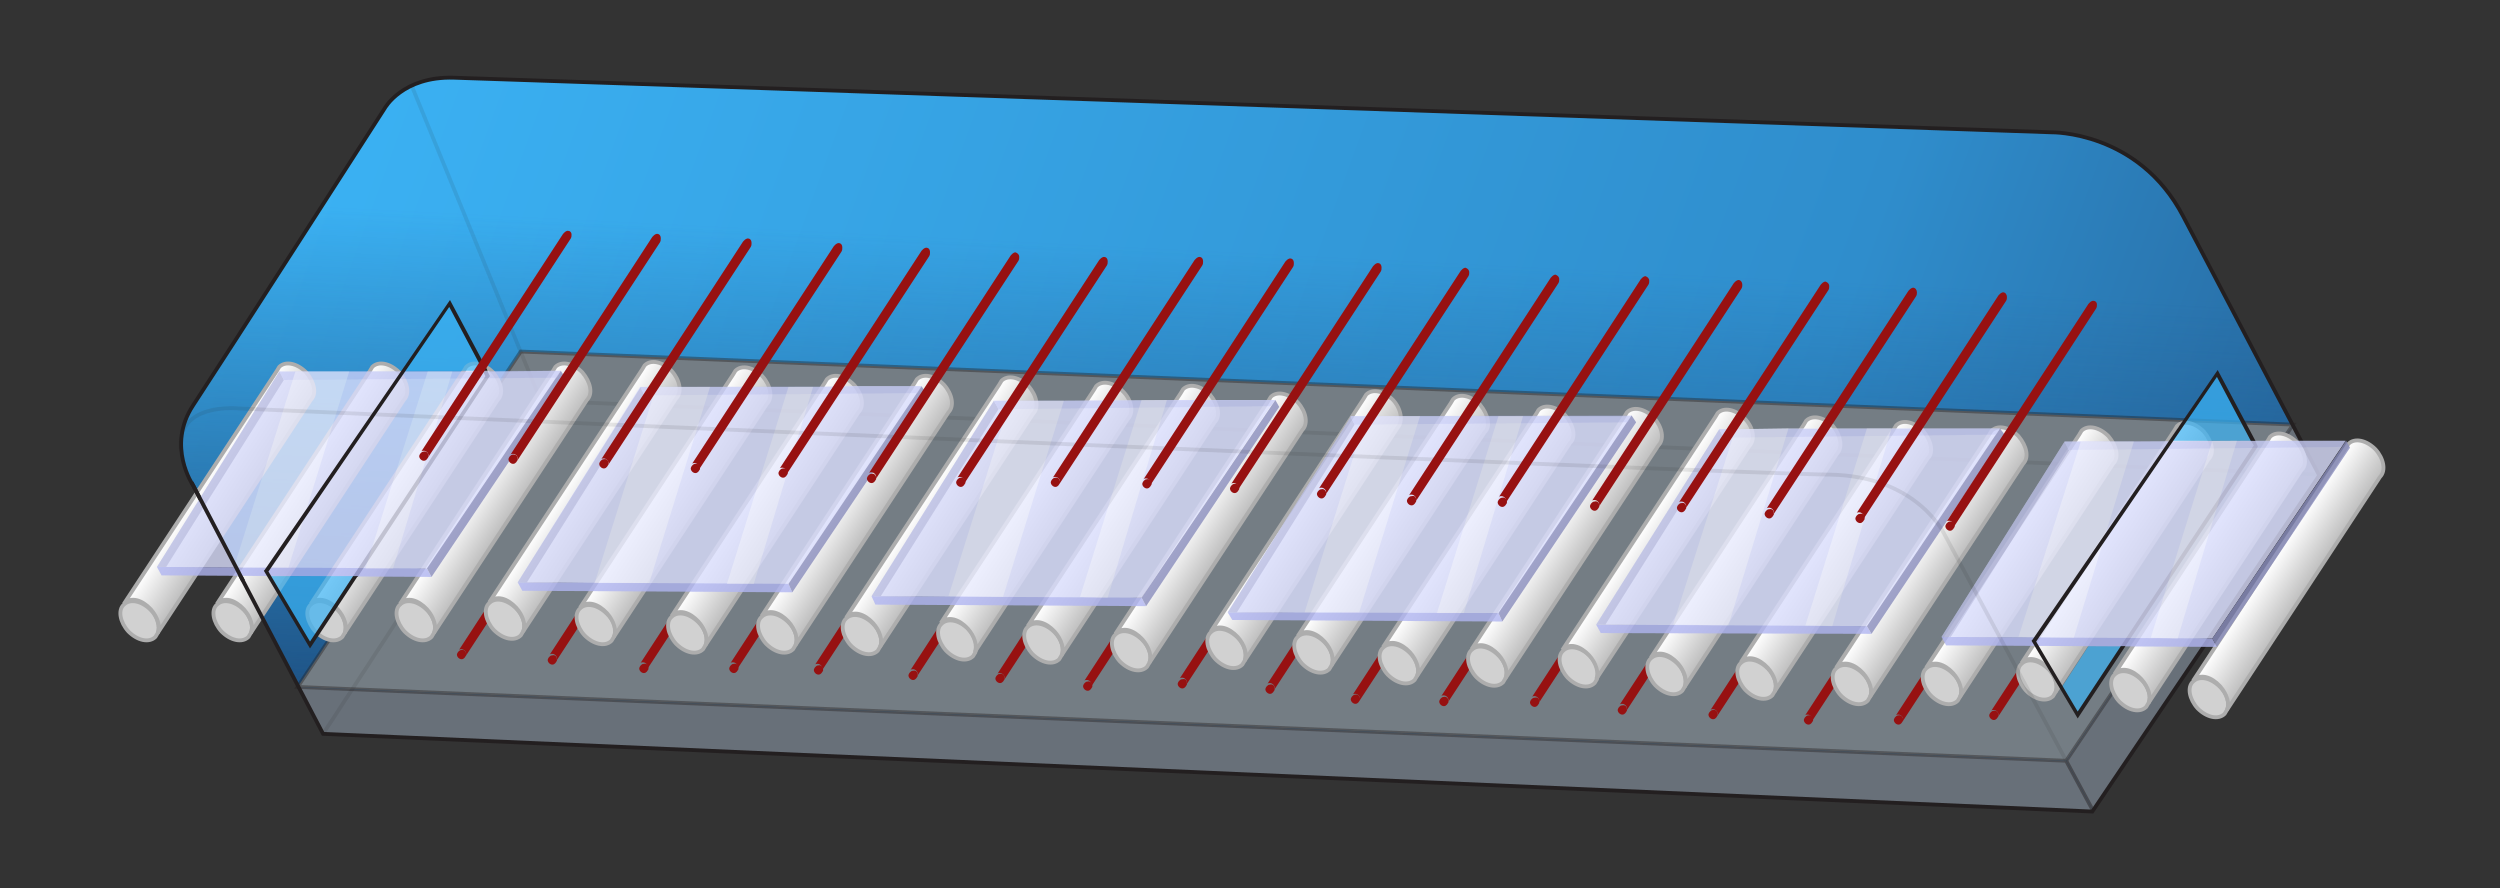<?xml version="1.0" encoding="utf-8"?>
<!-- Generator: Adobe Illustrator 25.0.1, SVG Export Plug-In . SVG Version: 6.00 Build 0)  -->
<svg version="1.1" id="heating_process" xmlns="http://www.w3.org/2000/svg" xmlns:xlink="http://www.w3.org/1999/xlink" x="0px"
	 y="0px" viewBox="0 0 325 115.5" enable-background="new 0 0 325 115.5" xml:space="preserve">
<rect x="0" y="0" width="325" height="115.5" fill="#333333" stroke="none"/>
<g>
	<linearGradient id="SVGID_1_" gradientUnits="userSpaceOnUse" x1="38.954" y1="13.77" x2="286.253" y2="103.779">
		<stop  offset="0" style="stop-color:#3BB2F4"/>
		<stop  offset="0.751" style="stop-color:#2F8DCC"/>
		<stop  offset="1" style="stop-color:#2769A0"/>
	</linearGradient>
	<path fill="url(#SVGID_1_)" d="M42,95.4L25.1,63.1c0,0-3.5-5.1,0-10.4S50,14.1,50,14.1s2.3-4.2,9-4s207.7,7.1,207.7,7.1
		s11.3-0.2,17.1,10.9c5.8,11.1,17.7,33.7,17.7,33.7l-29.5,43.7L42,95.4z"/>
	<linearGradient id="SVGID_2_" gradientUnits="userSpaceOnUse" x1="164.809" y1="14.318" x2="160.539" y2="99.732">
		<stop  offset="0" style="stop-color:#1F5588;stop-opacity:0"/>
		<stop  offset="0.217" style="stop-color:#1F5588;stop-opacity:0"/>
		<stop  offset="0.94" style="stop-color:#1F5588"/>
	</linearGradient>
	<path fill="url(#SVGID_2_)" d="M42,95.4L25.1,63.1c0,0-3.5-5.1,0-10.4S50,14.1,50,14.1s2.3-4.2,9-4s207.7,7.1,207.7,7.1
		s11.3-0.2,17.1,10.9c5.8,11.1,17.7,33.7,17.7,33.7l-29.5,43.7L42,95.4z"/>
	<path fill="none" d="M42,95.4L25.1,63.1c0,0-3.5-5.1,0-10.4S50,14.1,50,14.1s2.3-4.2,9-4s207.7,7.1,207.7,7.1s11.3-0.2,17.1,10.9
		c5.8,11.1,17.7,33.7,17.7,33.7l-29.5,43.7L42,95.4z"/>
</g>
<g>
	<g>
		<path fill="#D1D1D1" stroke="#ADADAD" stroke-width="0.5" stroke-miterlimit="10" d="M32.6,82.3l-0.3,0.5
			c-0.8,0.8-2.3,0.5-3.5-0.7c-1.1-1.2-1.4-2.8-0.6-3.5c0.8-0.8,2.3-0.5,3.5,0.7C32.6,80.2,33,81.5,32.6,82.3z"/>
		
			<linearGradient id="SVGID_3_" gradientUnits="userSpaceOnUse" x1="25.398" y1="65.012" x2="30.465" y2="68.303" gradientTransform="matrix(0.956 1.074899e-02 -1.089875e-02 0.969 14.967 -0.451)">
			<stop  offset="0" style="stop-color:#FFFFFF"/>
			<stop  offset="1" style="stop-color:#BDBDBD"/>
		</linearGradient>
		<path fill="url(#SVGID_3_)" stroke="#ADADAD" stroke-width="0.5" stroke-miterlimit="10" d="M52.5,52L32.6,82.3
			c0.4-0.8,0-2.1-0.9-3.1c-1.1-1.2-2.6-1.7-3.5-0.7l19.9-30.3l0,0l0.3-0.5c0.8-0.8,2.3-0.5,3.5,0.7C53,49.7,53.3,51.2,52.5,52z"/>
	</g>
	<g>
		<path fill="#D1D1D1" stroke="#ADADAD" stroke-width="0.5" stroke-miterlimit="10" d="M20.5,82.3l-0.3,0.5
			c-0.8,0.8-2.3,0.5-3.5-0.7c-1.1-1.2-1.4-2.8-0.6-3.5c0.8-0.8,2.3-0.5,3.5,0.7C20.5,80.2,20.8,81.5,20.5,82.3z"/>
		
			<linearGradient id="SVGID_4_" gradientUnits="userSpaceOnUse" x1="12.684" y1="65.153" x2="17.752" y2="68.444" gradientTransform="matrix(0.956 1.074899e-02 -1.089875e-02 0.969 14.967 -0.451)">
			<stop  offset="0" style="stop-color:#FFFFFF"/>
			<stop  offset="1" style="stop-color:#BDBDBD"/>
		</linearGradient>
		<path fill="url(#SVGID_4_)" stroke="#ADADAD" stroke-width="0.5" stroke-miterlimit="10" d="M40.4,52L20.5,82.3
			c0.4-0.8,0-2.1-0.9-3.1c-1.1-1.2-2.6-1.7-3.5-0.7L36,48.2l0,0l0.3-0.5c0.8-0.8,2.3-0.5,3.5,0.7C40.9,49.7,41.2,51.2,40.4,52z"/>
	</g>
	<g>
		<polygon fill="#687079" points="38.7,89.3 268.6,98.9 272.1,105.4 42,95.4 		"/>
		<polygon fill="#747D84" points="38.7,89.3 67.7,45.7 298.1,55.2 268.6,98.9 		"/>
		<polygon fill="#687079" points="268.6,98.9 272.1,105.4 301.6,61.7 298.1,55.2 		"/>
		<polyline opacity="0.4" fill="none" stroke="#231F20" stroke-width="0.5" stroke-miterlimit="10" points="268.6,98.9 298.1,55.2 
			67.7,45.7 38.7,89.3 268.6,98.9 272.1,105.4 		"/>
	</g>
	<g>
		<path fill="none" d="M42,95.4L25.1,63.1c0,0-3.5-5.1,0-10.4S50,14.1,50,14.1s2.3-4.2,9-4s207.7,7.1,207.7,7.1s11.3-0.2,17.1,10.9
			c5.8,11.1,17.7,33.7,17.7,33.7l-29.5,43.7L42,95.4z"/>
		<path fill="none" d="M42,95.4L25.1,63.1c0,0-3.5-5.1,0-10.4S50,14.1,50,14.1s2.3-4.2,9-4s207.7,7.1,207.7,7.1s11.3-0.2,17.1,10.9
			c5.8,11.1,17.7,33.7,17.7,33.7l-29.5,43.7L42,95.4z"/>
		<path fill="none" stroke="#231F20" stroke-width="0.5" stroke-miterlimit="10" d="M42,95.4L25.1,63.1c0,0-3.5-5.1,0-10.4
			S50,14.1,50,14.1s2.3-4.2,9-4s207.7,7.1,207.7,7.1s11.3-0.2,17.1,10.9c5.8,11.1,17.7,33.7,17.7,33.7l-29.5,43.7L42,95.4z"/>
	</g>
	<g>
		<polyline opacity="0.1" fill="none" stroke="#231F20" stroke-width="0.5" stroke-miterlimit="10" points="42,95.4 70.3,52.1 
			301.6,61.7 		"/>
		
			<line opacity="0.1" fill="none" stroke="#231F20" stroke-width="0.5" stroke-miterlimit="10" x1="70.3" y1="52.1" x2="53.5" y2="11.1"/>
	</g>
</g>
<g id="heat_rods_bottom">
	<g>
		<path class="opacity-one" fill="#971111" d="M259.8,92.9c0,0.1,0,0.1,0,0.2l-0.2,0.3c-0.1,0.1-0.2,0.2-0.4,0.2c-0.3,0-0.6-0.3-0.6-0.6
			c0-0.1,0.1-0.3,0.2-0.4l0,0c0.1-0.1,0.2-0.2,0.4-0.2C259.5,92.3,259.8,92.6,259.8,92.9z"/>
		<path class="opacity-one" fill="#971111" d="M278.4,64.3c0,0.2,0,0.3-0.1,0.5l0,0l-18.5,28.3c0,0,0-0.1,0-0.2c0-0.3-0.3-0.6-0.6-0.6
			c-0.2,0-0.3,0-0.4,0.2l18.5-28.4l0,0l0.1-0.1l0.1-0.1l0,0c0.1-0.1,0.3-0.2,0.4-0.2C278.1,63.7,278.4,63.9,278.4,64.3z"/>
	</g>
	<g>
		<path class="opacity-one" fill="#971111" d="M247.4,93.5c0,0.1,0,0.1,0,0.2l-0.2,0.3c-0.1,0.1-0.2,0.2-0.4,0.2c-0.3,0-0.6-0.3-0.6-0.6
			c0-0.1,0.1-0.3,0.2-0.4l0,0c0.1-0.1,0.2-0.2,0.4-0.2C247.1,92.9,247.4,93.2,247.4,93.5z"/>
		<path class="opacity-one" fill="#971111" d="M266,64.9c0,0.2,0,0.3-0.1,0.5l0,0l-18.5,28.3c0,0,0-0.1,0-0.2c0-0.3-0.3-0.6-0.6-0.6
			c-0.2,0-0.3,0-0.4,0.2l18.5-28.4l0,0l0.1-0.1l0.1-0.1l0,0c0.1-0.1,0.3-0.2,0.4-0.2C265.8,64.3,266,64.5,266,64.9z"/>
	</g>
	<g>
		<path class="opacity-one" fill="#971111" d="M235.7,93.5c0,0.1,0,0.1,0,0.2l-0.2,0.3c-0.1,0.1-0.2,0.2-0.4,0.2c-0.3,0-0.6-0.3-0.6-0.6
			c0-0.1,0.1-0.3,0.2-0.4l0,0c0.1-0.1,0.2-0.2,0.4-0.2C235.4,92.9,235.7,93.2,235.7,93.5z"/>
		<path class="opacity-one" fill="#971111" d="M254.2,64.9c0,0.2,0,0.3-0.1,0.5l0,0l-18.5,28.3c0,0,0-0.1,0-0.2c0-0.3-0.3-0.6-0.6-0.6
			c-0.2,0-0.3,0-0.4,0.2l18.5-28.4l0,0l0.1-0.1l0.1-0.1l0,0c0.1-0.1,0.3-0.2,0.4-0.2C254,64.3,254.2,64.5,254.2,64.9z"/>
	</g>
	<g>
		<path class="opacity-one" fill="#971111" d="M223.3,92.8c0,0.1,0,0.1,0,0.2l-0.2,0.3c-0.1,0.1-0.2,0.2-0.4,0.2c-0.3,0-0.6-0.3-0.6-0.6
			c0-0.1,0.1-0.3,0.2-0.4l0,0c0.1-0.1,0.2-0.2,0.4-0.2C223,92.2,223.3,92.5,223.3,92.8z"/>
		<path class="opacity-one" fill="#971111" d="M241.9,64.2c0,0.2,0,0.3-0.1,0.5l0,0L223.3,93c0,0,0-0.1,0-0.2c0-0.3-0.3-0.6-0.6-0.6
			c-0.2,0-0.3,0-0.4,0.2L240.8,64l0,0l0.1-0.1l0.1-0.1l0,0c0.1-0.1,0.3-0.2,0.4-0.2C241.7,63.6,241.9,63.8,241.9,64.2z"/>
	</g>
	<g>
		<path class="opacity-one" fill="#971111" d="M211.5,92.2c0,0.1,0,0.1,0,0.2l-0.2,0.3c-0.1,0.1-0.2,0.2-0.4,0.2c-0.3,0-0.6-0.3-0.6-0.6
			c0-0.1,0.1-0.3,0.2-0.4l0,0c0.1-0.1,0.2-0.2,0.4-0.2C211.3,91.6,211.5,91.9,211.5,92.2z"/>
		<path class="opacity-one" fill="#971111" d="M230.1,63.5c0,0.2,0,0.3-0.1,0.5l0,0l-18.5,28.3c0,0,0-0.1,0-0.2c0-0.3-0.3-0.6-0.6-0.6
			c-0.2,0-0.3,0-0.4,0.2L229,63.4l0,0l0.1-0.1l0.1-0.1l0,0c0.1-0.1,0.3-0.2,0.4-0.2C229.9,63,230.1,63.2,230.1,63.5z"/>
	</g>
	<g>
		<path class="opacity-one" fill="#971111" d="M200.1,91.2c0,0.1,0,0.1,0,0.2l-0.2,0.3c-0.1,0.1-0.2,0.2-0.4,0.2c-0.3,0-0.6-0.3-0.6-0.6
			c0-0.1,0.1-0.3,0.2-0.4l0,0c0.1-0.1,0.2-0.2,0.4-0.2C199.9,90.6,200.1,90.8,200.1,91.2z"/>
		<path class="opacity-one" fill="#971111" d="M218.7,62.5c0,0.2,0,0.3-0.1,0.5l0,0l-18.5,28.3c0,0,0-0.1,0-0.2c0-0.3-0.3-0.6-0.6-0.6
			c-0.2,0-0.3,0-0.4,0.2l18.5-28.4l0,0l0.1-0.1l0.1-0.1l0,0c0.1-0.1,0.3-0.2,0.4-0.2C218.5,61.9,218.7,62.2,218.7,62.5z"/>
	</g>
	<g>
		<path class="opacity-one" fill="#971111" d="M188.3,91.1c0,0.1,0,0.1,0,0.2l-0.2,0.3c-0.1,0.1-0.2,0.2-0.4,0.2c-0.3,0-0.6-0.3-0.6-0.6
			c0-0.1,0.1-0.3,0.2-0.4l0,0c0.1-0.1,0.2-0.2,0.4-0.2C188,90.5,188.3,90.8,188.3,91.1z"/>
		<path class="opacity-one" fill="#971111" d="M206.9,62.4c0,0.2,0,0.3-0.1,0.5l0,0l-18.5,28.3c0,0,0-0.1,0-0.2c0-0.3-0.3-0.6-0.6-0.6
			c-0.2,0-0.3,0-0.4,0.2l18.5-28.4l0,0l0.1-0.1l0.1-0.1l0,0c0.1-0.1,0.3-0.2,0.4-0.2C206.6,61.9,206.9,62.1,206.9,62.4z"/>
	</g>
	<g>
		<path class="opacity-one" fill="#971111" d="M176.8,90.8c0,0.1,0,0.1,0,0.2l-0.2,0.3c-0.1,0.1-0.2,0.2-0.4,0.2c-0.3,0-0.6-0.3-0.6-0.6
			c0-0.1,0.1-0.3,0.2-0.4l0,0c0.1-0.1,0.2-0.2,0.4-0.2C176.5,90.2,176.8,90.5,176.8,90.8z"/>
		<path class="opacity-one" fill="#971111" d="M195.4,62.2c0,0.2,0,0.3-0.1,0.5l0,0L176.8,91c0,0,0-0.1,0-0.2c0-0.3-0.3-0.6-0.6-0.6
			c-0.2,0-0.3,0-0.4,0.2L194.3,62l0,0l0.1-0.1l0.1-0.1l0,0c0.1-0.1,0.3-0.2,0.4-0.2C195.2,61.6,195.4,61.9,195.4,62.2z"/>
	</g>
	<g>
		<path class="opacity-one" fill="#971111" d="M165.7,89.5c0,0.1,0,0.1,0,0.2l-0.2,0.3c-0.1,0.1-0.2,0.2-0.4,0.2c-0.3,0-0.6-0.3-0.6-0.6
			c0-0.1,0.1-0.3,0.2-0.4l0,0c0.1-0.1,0.2-0.2,0.4-0.2C165.4,88.9,165.7,89.1,165.7,89.5z"/>
		<path class="opacity-one" fill="#971111" d="M184.3,60.8c0,0.2,0,0.3-0.1,0.5l0,0l-18.5,28.3c0,0,0-0.1,0-0.2c0-0.3-0.3-0.6-0.6-0.6
			c-0.2,0-0.3,0-0.4,0.2l18.5-28.4l0,0l0.1-0.1l0.1-0.1l0,0c0.1-0.1,0.3-0.2,0.4-0.2C184.1,60.2,184.3,60.5,184.3,60.8z"/>
	</g>
	<g>
		<path class="opacity-one" fill="#971111" d="M154.3,88.8c0,0.1,0,0.1,0,0.2l-0.2,0.3c-0.1,0.1-0.2,0.2-0.4,0.2c-0.3,0-0.6-0.3-0.6-0.6
			c0-0.1,0.1-0.3,0.2-0.4l0,0c0.1-0.1,0.2-0.2,0.4-0.2C154.1,88.2,154.3,88.4,154.3,88.8z"/>
		<path class="opacity-one" fill="#971111" d="M172.9,60.1c0,0.2,0,0.3-0.1,0.5l0,0l-18.5,28.3c0,0,0-0.1,0-0.2c0-0.3-0.3-0.6-0.6-0.6
			c-0.2,0-0.3,0-0.4,0.2l18.5-28.4l0,0l0.1-0.1l0.1-0.1l0,0c0.1-0.1,0.3-0.2,0.4-0.2C172.7,59.6,172.9,59.8,172.9,60.1z"/>
	</g>
	<g>
		<path class="opacity-one" fill="#971111" d="M142,89.1c0,0.1,0,0.1,0,0.2l-0.2,0.3c-0.1,0.1-0.2,0.2-0.4,0.2c-0.3,0-0.6-0.3-0.6-0.6
			c0-0.1,0.1-0.3,0.2-0.4l0,0c0.1-0.1,0.2-0.2,0.4-0.2C141.7,88.5,142,88.8,142,89.1z"/>
		<path class="opacity-one" fill="#971111" d="M160.5,60.4c0,0.2,0,0.3-0.1,0.5l0,0l-18.5,28.3c0,0,0-0.1,0-0.2c0-0.3-0.3-0.6-0.6-0.6
			c-0.2,0-0.3,0-0.4,0.2l18.5-28.4l0,0l0.1-0.1l0.1-0.1l0,0c0.1-0.1,0.3-0.2,0.4-0.2C160.3,59.9,160.5,60.1,160.5,60.4z"/>
	</g>
	<g>
		<path class="opacity-one" fill="#971111" d="M130.6,88.1c0,0.1,0,0.1,0,0.2l-0.2,0.3c-0.1,0.1-0.2,0.2-0.4,0.2c-0.3,0-0.6-0.3-0.6-0.6
			c0-0.1,0.1-0.3,0.2-0.4l0,0c0.1-0.1,0.2-0.2,0.4-0.2C130.3,87.5,130.6,87.8,130.6,88.1z"/>
		<path class="opacity-one" fill="#971111" d="M149.2,59.5c0,0.2,0,0.3-0.1,0.5l0,0l-18.5,28.3c0,0,0-0.1,0-0.2c0-0.3-0.3-0.6-0.6-0.6
			c-0.2,0-0.3,0-0.4,0.2L148,59.3l0,0l0.1-0.1l0.1-0.1l0,0c0.1-0.1,0.3-0.2,0.4-0.2C148.9,58.9,149.2,59.1,149.2,59.5z"/>
	</g>
	<g>
		<path class="opacity-one" fill="#971111" d="M119.3,87.7c0,0.1,0,0.1,0,0.2l-0.2,0.3c-0.1,0.1-0.2,0.2-0.4,0.2c-0.3,0-0.6-0.3-0.6-0.6
			c0-0.1,0.1-0.3,0.2-0.4l0,0c0.1-0.1,0.2-0.2,0.4-0.2C119.1,87.1,119.3,87.4,119.3,87.7z"/>
		<path class="opacity-one" fill="#971111" d="M137.9,59c0,0.2,0,0.3-0.1,0.5l0,0l-18.5,28.3c0,0,0-0.1,0-0.2c0-0.3-0.3-0.6-0.6-0.6
			c-0.2,0-0.3,0-0.4,0.2l18.5-28.4l0,0l0.1-0.1l0.1-0.1l0,0c0.1-0.1,0.3-0.2,0.4-0.2C137.7,58.5,137.9,58.7,137.9,59z"/>
	</g>
	<g>
		<path class="opacity-one" fill="#971111" d="M107,87c0,0.1,0,0.1,0,0.2l-0.2,0.3c-0.1,0.1-0.2,0.2-0.4,0.2c-0.3,0-0.6-0.3-0.6-0.6
			c0-0.1,0.1-0.3,0.2-0.4l0,0c0.1-0.1,0.2-0.2,0.4-0.2C106.7,86.4,107,86.7,107,87z"/>
		<path class="opacity-one" fill="#971111" d="M125.5,58.3c0,0.2,0,0.3-0.1,0.5l0,0l-18.5,28.3c0,0,0-0.1,0-0.2c0-0.3-0.3-0.6-0.6-0.6
			c-0.2,0-0.3,0-0.4,0.2l18.5-28.4l0,0l0.1-0.1l0.1-0.1l0,0c0.1-0.1,0.3-0.2,0.4-0.2C125.3,57.8,125.5,58,125.5,58.3z"/>
	</g>
	<g>
		<path class="opacity-one" fill="#971111" d="M96,86.8c0,0.1,0,0.1,0,0.2l-0.2,0.3c-0.1,0.1-0.2,0.2-0.4,0.2c-0.3,0-0.6-0.3-0.6-0.6
			c0-0.1,0.1-0.3,0.2-0.4l0,0c0.1-0.1,0.2-0.2,0.4-0.2C95.7,86.2,96,86.4,96,86.8z"/>
		<path class="opacity-one" fill="#971111" d="M114.5,58.1c0,0.2,0,0.3-0.1,0.5l0,0L95.9,86.9c0,0,0-0.1,0-0.2c0-0.3-0.3-0.6-0.6-0.6
			c-0.2,0-0.3,0-0.4,0.2l18.5-28.4l0,0l0.1-0.1l0.1-0.1l0,0c0.1-0.1,0.3-0.2,0.4-0.2C114.3,57.6,114.5,57.8,114.5,58.1z"/>
	</g>
	<g>
		<path class="opacity-one" fill="#971111" d="M84.3,86.8c0,0.1,0,0.1,0,0.2l-0.2,0.3c-0.1,0.1-0.2,0.2-0.4,0.2c-0.3,0-0.6-0.3-0.6-0.6
			c0-0.1,0.1-0.3,0.2-0.4l0,0c0.1-0.1,0.2-0.2,0.4-0.2C84,86.2,84.3,86.4,84.3,86.8z"/>
		<path class="opacity-one" fill="#971111" d="M102.8,58.1c0,0.2,0,0.3-0.1,0.5l0,0L84.2,86.9c0,0,0-0.1,0-0.2c0-0.3-0.3-0.6-0.6-0.6
			c-0.2,0-0.3,0-0.4,0.2l18.5-28.4l0,0l0.1-0.1l0.1-0.1l0,0c0.1-0.1,0.3-0.2,0.4-0.2C102.6,57.6,102.8,57.8,102.8,58.1z"/>
	</g>
	<g>
		<path class="opacity-one" fill="#971111" d="M72.4,85.7c0,0.1,0,0.1,0,0.2l-0.2,0.3c-0.1,0.1-0.2,0.2-0.4,0.2c-0.3,0-0.6-0.3-0.6-0.6
			c0-0.1,0.1-0.3,0.2-0.4l0,0c0.1-0.1,0.2-0.2,0.4-0.2C72.1,85.1,72.4,85.3,72.4,85.7z"/>
		<path class="opacity-one" fill="#971111" d="M91,57c0,0.2,0,0.3-0.1,0.5l0,0L72.4,85.8c0,0,0-0.1,0-0.2c0-0.3-0.3-0.6-0.6-0.6c-0.2,0-0.3,0-0.4,0.2
			l18.5-28.4l0,0l0.1-0.1l0.1-0.1l0,0c0.1-0.1,0.3-0.2,0.4-0.2C90.8,56.4,91,56.7,91,57z"/>
	</g>
	<g>
		<path class="opacity-one" fill="#971111" d="M60.6,85c0,0.1,0,0.1,0,0.2l-0.2,0.3c-0.1,0.1-0.2,0.2-0.4,0.2c-0.3,0-0.6-0.3-0.6-0.6
			c0-0.1,0.1-0.3,0.2-0.4l0,0c0.1-0.1,0.2-0.2,0.4-0.2C60.3,84.4,60.6,84.7,60.6,85z"/>
		<path class="opacity-one" fill="#971111" d="M79.2,56.4c0,0.2,0,0.3-0.1,0.5l0,0L60.6,85.2c0,0,0-0.1,0-0.2c0-0.3-0.3-0.6-0.6-0.6
			c-0.2,0-0.3,0-0.4,0.2l18.5-28.4l0,0l0.1-0.1l0.1-0.1l0,0c0.1-0.1,0.3-0.2,0.4-0.2C79,55.8,79.2,56,79.2,56.4z"/>
	</g>
</g>
<g>
	<g>
		<path fill="#D1D1D1" stroke="#ADADAD" stroke-width="0.5" stroke-miterlimit="10" d="M279.3,91.4l-0.3,0.5
			c-0.8,0.8-2.3,0.5-3.5-0.7c-1.1-1.2-1.4-2.8-0.6-3.5c0.8-0.8,2.3-0.5,3.5,0.7C279.3,89.3,279.7,90.6,279.3,91.4z"/>
		
			<linearGradient id="SVGID_5_" gradientUnits="userSpaceOnUse" x1="283.599" y1="71.559" x2="288.667" y2="74.85" gradientTransform="matrix(0.956 1.074899e-02 -1.089875e-02 0.969 14.967 -0.451)">
			<stop  offset="0" style="stop-color:#FFFFFF"/>
			<stop  offset="1" style="stop-color:#BDBDBD"/>
		</linearGradient>
		<path fill="url(#SVGID_5_)" stroke="#ADADAD" stroke-width="0.5" stroke-miterlimit="10" d="M299.2,61.1l-19.9,30.3
			c0.4-0.8,0-2.1-0.9-3.1c-1.1-1.2-2.6-1.7-3.5-0.7l19.9-30.3l0,0l0.3-0.5c0.8-0.8,2.3-0.5,3.5,0.7C299.7,58.8,300,60.4,299.2,61.1z
			"/>
	</g>
	<g>
		<path fill="#D1D1D1" stroke="#ADADAD" stroke-width="0.5" stroke-miterlimit="10" d="M289.5,92.3l-0.3,0.5
			c-0.8,0.8-2.3,0.5-3.5-0.7c-1.1-1.2-1.4-2.8-0.6-3.5c0.8-0.8,2.3-0.5,3.5,0.7C289.5,90.2,289.9,91.4,289.5,92.3z"/>
		
			<linearGradient id="SVGID_6_" gradientUnits="userSpaceOnUse" x1="294.274" y1="72.291" x2="299.341" y2="75.582" gradientTransform="matrix(0.956 1.074899e-02 -1.089875e-02 0.969 14.967 -0.451)">
			<stop  offset="0" style="stop-color:#FFFFFF"/>
			<stop  offset="1" style="stop-color:#BDBDBD"/>
		</linearGradient>
		<path fill="url(#SVGID_6_)" stroke="#ADADAD" stroke-width="0.5" stroke-miterlimit="10" d="M309.4,62l-19.9,30.3
			c0.4-0.8,0-2.1-0.9-3.1c-1.1-1.2-2.6-1.7-3.5-0.7L305,58.2l0,0l0.3-0.5c0.8-0.8,2.3-0.5,3.5,0.7C309.9,59.6,310.2,61.2,309.4,62z"
			/>
	</g>
	<g>
		<path fill="#D1D1D1" stroke="#ADADAD" stroke-width="0.5" stroke-miterlimit="10" d="M267.2,90l-0.3,0.5c-0.8,0.8-2.3,0.5-3.5-0.7
			c-1.1-1.2-1.4-2.8-0.6-3.5c0.8-0.8,2.3-0.5,3.5,0.7C267.2,87.9,267.6,89.2,267.2,90z"/>
		
			<linearGradient id="SVGID_7_" gradientUnits="userSpaceOnUse" x1="270.915" y1="70.234" x2="275.983" y2="73.525" gradientTransform="matrix(0.956 1.074899e-02 -1.089875e-02 0.969 14.967 -0.451)">
			<stop  offset="0" style="stop-color:#FFFFFF"/>
			<stop  offset="1" style="stop-color:#BDBDBD"/>
		</linearGradient>
		<path fill="url(#SVGID_7_)" stroke="#ADADAD" stroke-width="0.5" stroke-miterlimit="10" d="M287.1,59.7L267.2,90
			c0.4-0.8,0-2.1-0.9-3.1c-1.1-1.2-2.6-1.7-3.5-0.7l19.9-30.3l0,0l0.3-0.5c0.8-0.8,2.3-0.5,3.5,0.7
			C287.6,57.4,287.9,58.9,287.1,59.7z"/>
	</g>
	<g>
		<path fill="#D1D1D1" stroke="#ADADAD" stroke-width="0.5" stroke-miterlimit="10" d="M254.8,90.6l-0.3,0.5
			c-0.8,0.8-2.3,0.5-3.5-0.7c-1.1-1.2-1.4-2.8-0.6-3.5c0.8-0.8,2.3-0.5,3.5,0.7C254.9,88.5,255.2,89.8,254.8,90.6z"/>
		
			<linearGradient id="SVGID_8_" gradientUnits="userSpaceOnUse" x1="257.977" y1="71" x2="263.044" y2="74.291" gradientTransform="matrix(0.956 1.074899e-02 -1.089875e-02 0.969 14.967 -0.451)">
			<stop  offset="0" style="stop-color:#FFFFFF"/>
			<stop  offset="1" style="stop-color:#BDBDBD"/>
		</linearGradient>
		<path fill="url(#SVGID_8_)" stroke="#ADADAD" stroke-width="0.5" stroke-miterlimit="10" d="M274.7,60.3l-19.9,30.3
			c0.4-0.8,0-2.1-0.9-3.1c-1.1-1.2-2.6-1.7-3.5-0.7l19.9-30.3l0,0l0.3-0.5c0.8-0.8,2.3-0.5,3.5,0.7C275.2,58,275.5,59.5,274.7,60.3z
			"/>
	</g>
	<g>
		<path fill="#D1D1D1" stroke="#ADADAD" stroke-width="0.5" stroke-miterlimit="10" d="M243.1,90.6l-0.3,0.5
			c-0.8,0.8-2.3,0.5-3.5-0.7c-1.1-1.2-1.4-2.8-0.6-3.5c0.8-0.8,2.3-0.5,3.5,0.7C243.1,88.5,243.5,89.8,243.1,90.6z"/>
		
			<linearGradient id="SVGID_9_" gradientUnits="userSpaceOnUse" x1="245.684" y1="71.136" x2="250.751" y2="74.427" gradientTransform="matrix(0.956 1.074899e-02 -1.089875e-02 0.969 14.967 -0.451)">
			<stop  offset="0" style="stop-color:#FFFFFF"/>
			<stop  offset="1" style="stop-color:#BDBDBD"/>
		</linearGradient>
		<path fill="url(#SVGID_9_)" stroke="#ADADAD" stroke-width="0.5" stroke-miterlimit="10" d="M263,60.3l-19.9,30.3
			c0.4-0.8,0-2.1-0.9-3.1c-1.1-1.2-2.6-1.7-3.5-0.7l19.9-30.3l0,0l0.3-0.5c0.8-0.8,2.3-0.5,3.5,0.7C263.5,58,263.8,59.5,263,60.3z"
			/>
	</g>
	<g>
		<path fill="#D1D1D1" stroke="#ADADAD" stroke-width="0.5" stroke-miterlimit="10" d="M230.7,89.9l-0.3,0.5
			c-0.8,0.8-2.3,0.5-3.5-0.7c-1.1-1.2-1.4-2.8-0.6-3.5c0.8-0.8,2.3-0.5,3.5,0.7C230.7,87.8,231.1,89.1,230.7,89.9z"/>
		
			<linearGradient id="SVGID_10_" gradientUnits="userSpaceOnUse" x1="232.73" y1="70.579" x2="237.798" y2="73.87" gradientTransform="matrix(0.956 1.074899e-02 -1.089875e-02 0.969 14.967 -0.451)">
			<stop  offset="0" style="stop-color:#FFFFFF"/>
			<stop  offset="1" style="stop-color:#BDBDBD"/>
		</linearGradient>
		<path fill="url(#SVGID_10_)" stroke="#ADADAD" stroke-width="0.5" stroke-miterlimit="10" d="M250.6,59.6l-19.9,30.3
			c0.4-0.8,0-2.1-0.9-3.1c-1.1-1.2-2.6-1.7-3.5-0.7l19.9-30.3l0,0l0.3-0.5c0.8-0.8,2.3-0.5,3.5,0.7
			C251.1,57.3,251.4,58.9,250.6,59.6z"/>
	</g>
	<g>
		<path fill="#D1D1D1" stroke="#ADADAD" stroke-width="0.5" stroke-miterlimit="10" d="M219,89.3l-0.3,0.5c-0.8,0.8-2.3,0.5-3.5-0.7
			c-1.1-1.2-1.4-2.8-0.6-3.5c0.8-0.8,2.3-0.5,3.5,0.7C219,87.2,219.3,88.5,219,89.3z"/>
		
			<linearGradient id="SVGID_11_" gradientUnits="userSpaceOnUse" x1="220.41" y1="70.056" x2="225.478" y2="73.347" gradientTransform="matrix(0.956 1.074899e-02 -1.089875e-02 0.969 14.967 -0.451)">
			<stop  offset="0" style="stop-color:#FFFFFF"/>
			<stop  offset="1" style="stop-color:#BDBDBD"/>
		</linearGradient>
		<path fill="url(#SVGID_11_)" stroke="#ADADAD" stroke-width="0.5" stroke-miterlimit="10" d="M238.8,59L219,89.3
			c0.4-0.8,0-2.1-0.9-3.1c-1.1-1.2-2.6-1.7-3.5-0.7l19.9-30.3l0,0l0.3-0.5c0.8-0.8,2.3-0.5,3.5,0.7C239.3,56.6,239.6,58.2,238.8,59z
			"/>
	</g>
	<g>
		<path fill="#D1D1D1" stroke="#ADADAD" stroke-width="0.5" stroke-miterlimit="10" d="M207.6,88.3l-0.3,0.5
			c-0.8,0.8-2.3,0.5-3.5-0.7c-1.1-1.2-1.4-2.8-0.6-3.5c0.8-0.8,2.3-0.5,3.5,0.7C207.6,86.2,207.9,87.4,207.6,88.3z"/>
		
			<linearGradient id="SVGID_12_" gradientUnits="userSpaceOnUse" x1="208.481" y1="69.112" x2="213.549" y2="72.403" gradientTransform="matrix(0.956 1.074899e-02 -1.089875e-02 0.969 14.967 -0.451)">
			<stop  offset="0" style="stop-color:#FFFFFF"/>
			<stop  offset="1" style="stop-color:#BDBDBD"/>
		</linearGradient>
		<path fill="url(#SVGID_12_)" stroke="#ADADAD" stroke-width="0.5" stroke-miterlimit="10" d="M227.4,58l-19.9,30.3
			c0.4-0.8,0-2.1-0.9-3.1c-1.1-1.2-2.6-1.7-3.5-0.7L223,54.2l0,0l0.3-0.5c0.8-0.8,2.3-0.5,3.5,0.7C228,55.6,228.2,57.2,227.4,58z"/>
	</g>
	<g>
		<path fill="#D1D1D1" stroke="#ADADAD" stroke-width="0.5" stroke-miterlimit="10" d="M195.7,88.2l-0.3,0.5
			c-0.8,0.8-2.3,0.5-3.5-0.7c-1.1-1.2-1.4-2.8-0.6-3.5c0.8-0.8,2.3-0.5,3.5,0.7C195.7,86.1,196.1,87.3,195.7,88.2z"/>
		
			<linearGradient id="SVGID_13_" gradientUnits="userSpaceOnUse" x1="196.084" y1="69.171" x2="201.152" y2="72.463" gradientTransform="matrix(0.956 1.074899e-02 -1.089875e-02 0.969 14.967 -0.451)">
			<stop  offset="0" style="stop-color:#FFFFFF"/>
			<stop  offset="1" style="stop-color:#BDBDBD"/>
		</linearGradient>
		<path fill="url(#SVGID_13_)" stroke="#ADADAD" stroke-width="0.5" stroke-miterlimit="10" d="M215.6,57.9l-19.9,30.3
			c0.4-0.8,0-2.1-0.9-3.1c-1.1-1.2-2.6-1.7-3.5-0.7l19.9-30.3l0,0l0.3-0.5c0.8-0.8,2.3-0.5,3.5,0.7
			C216.1,55.5,216.4,57.1,215.6,57.9z"/>
	</g>
	<g>
		<path fill="#D1D1D1" stroke="#ADADAD" stroke-width="0.5" stroke-miterlimit="10" d="M184.2,87.9l-0.3,0.5
			c-0.8,0.8-2.3,0.5-3.5-0.7c-1.1-1.2-1.4-2.8-0.6-3.5c0.8-0.8,2.3-0.5,3.5,0.7C184.2,85.8,184.6,87.1,184.2,87.9z"/>
		
			<linearGradient id="SVGID_14_" gradientUnits="userSpaceOnUse" x1="184.056" y1="69.059" x2="189.124" y2="72.35" gradientTransform="matrix(0.956 1.074899e-02 -1.089875e-02 0.969 14.967 -0.451)">
			<stop  offset="0" style="stop-color:#FFFFFF"/>
			<stop  offset="1" style="stop-color:#BDBDBD"/>
		</linearGradient>
		<path fill="url(#SVGID_14_)" stroke="#ADADAD" stroke-width="0.5" stroke-miterlimit="10" d="M204.1,57.6l-19.9,30.3
			c0.4-0.8,0-2.1-0.9-3.1c-1.1-1.2-2.6-1.7-3.5-0.7l19.9-30.3l0,0l0.3-0.5c0.8-0.8,2.3-0.5,3.5,0.7
			C204.6,55.3,204.9,56.9,204.1,57.6z"/>
	</g>
	<g>
		<path fill="#D1D1D1" stroke="#ADADAD" stroke-width="0.5" stroke-miterlimit="10" d="M173.1,86.5l-0.3,0.5
			c-0.8,0.8-2.3,0.5-3.5-0.7c-1.1-1.2-1.4-2.8-0.6-3.5c0.8-0.8,2.3-0.5,3.5,0.7C173.1,84.4,173.5,85.7,173.1,86.5z"/>
		
			<linearGradient id="SVGID_15_" gradientUnits="userSpaceOnUse" x1="172.434" y1="67.746" x2="177.502" y2="71.037" gradientTransform="matrix(0.956 1.074899e-02 -1.089875e-02 0.969 14.967 -0.451)">
			<stop  offset="0" style="stop-color:#FFFFFF"/>
			<stop  offset="1" style="stop-color:#BDBDBD"/>
		</linearGradient>
		<path fill="url(#SVGID_15_)" stroke="#ADADAD" stroke-width="0.5" stroke-miterlimit="10" d="M193,56.2l-19.9,30.3
			c0.4-0.8,0-2.1-0.9-3.1c-1.1-1.2-2.6-1.7-3.5-0.7l19.9-30.3l0,0l0.3-0.5c0.8-0.8,2.3-0.5,3.5,0.7C193.5,53.9,193.8,55.5,193,56.2z
			"/>
	</g>
	<g>
		<path fill="#D1D1D1" stroke="#ADADAD" stroke-width="0.5" stroke-miterlimit="10" d="M161.8,85.9l-0.3,0.5
			c-0.8,0.8-2.3,0.5-3.5-0.7c-1.1-1.2-1.4-2.8-0.6-3.5c0.8-0.8,2.3-0.5,3.5,0.7C161.8,83.8,162.1,85,161.8,85.9z"/>
		
			<linearGradient id="SVGID_16_" gradientUnits="userSpaceOnUse" x1="160.544" y1="67.177" x2="165.611" y2="70.468" gradientTransform="matrix(0.956 1.074899e-02 -1.089875e-02 0.969 14.967 -0.451)">
			<stop  offset="0" style="stop-color:#FFFFFF"/>
			<stop  offset="1" style="stop-color:#BDBDBD"/>
		</linearGradient>
		<path fill="url(#SVGID_16_)" stroke="#ADADAD" stroke-width="0.5" stroke-miterlimit="10" d="M181.7,55.6l-19.9,30.3
			c0.4-0.8,0-2.1-0.9-3.1c-1.1-1.2-2.6-1.7-3.5-0.7l19.9-30.3l0,0l0.3-0.5c0.8-0.8,2.3-0.5,3.5,0.7
			C182.2,53.2,182.4,54.8,181.7,55.6z"/>
	</g>
	<g>
		<path fill="#D1D1D1" stroke="#ADADAD" stroke-width="0.5" stroke-miterlimit="10" d="M149.4,86.2l-0.3,0.5
			c-0.8,0.8-2.3,0.5-3.5-0.7c-1.1-1.2-1.4-2.8-0.6-3.5c0.8-0.8,2.3-0.5,3.5,0.7C149.4,84.1,149.8,85.3,149.4,86.2z"/>
		
			<linearGradient id="SVGID_17_" gradientUnits="userSpaceOnUse" x1="147.602" y1="67.649" x2="152.669" y2="70.94" gradientTransform="matrix(0.956 1.074899e-02 -1.089875e-02 0.969 14.967 -0.451)">
			<stop  offset="0" style="stop-color:#FFFFFF"/>
			<stop  offset="1" style="stop-color:#BDBDBD"/>
		</linearGradient>
		<path fill="url(#SVGID_17_)" stroke="#ADADAD" stroke-width="0.5" stroke-miterlimit="10" d="M169.3,55.9l-19.9,30.3
			c0.4-0.8,0-2.1-0.9-3.1c-1.1-1.2-2.6-1.7-3.5-0.7l19.9-30.3l0,0l0.3-0.5c0.8-0.8,2.3-0.5,3.5,0.7
			C169.8,53.5,170.1,55.1,169.3,55.9z"/>
	</g>
	<g>
		<path fill="#D1D1D1" stroke="#ADADAD" stroke-width="0.5" stroke-miterlimit="10" d="M138,85.2l-0.3,0.5c-0.8,0.8-2.3,0.5-3.5-0.7
			c-1.1-1.2-1.4-2.8-0.6-3.5c0.8-0.8,2.3-0.5,3.5,0.7C138,83.1,138.4,84.4,138,85.2z"/>
		
			<linearGradient id="SVGID_18_" gradientUnits="userSpaceOnUse" x1="135.682" y1="66.794" x2="140.75" y2="70.085" gradientTransform="matrix(0.956 1.074899e-02 -1.089875e-02 0.969 14.967 -0.451)">
			<stop  offset="0" style="stop-color:#FFFFFF"/>
			<stop  offset="1" style="stop-color:#BDBDBD"/>
		</linearGradient>
		<path fill="url(#SVGID_18_)" stroke="#ADADAD" stroke-width="0.5" stroke-miterlimit="10" d="M157.9,54.9L138,85.2
			c0.4-0.8,0-2.1-0.9-3.1c-1.1-1.2-2.6-1.7-3.5-0.7l19.9-30.3l0,0l0.3-0.5c0.8-0.8,2.3-0.5,3.5,0.7
			C158.4,52.6,158.7,54.1,157.9,54.9z"/>
	</g>
	<g>
		<path fill="#D1D1D1" stroke="#ADADAD" stroke-width="0.5" stroke-miterlimit="10" d="M126.8,84.8l-0.3,0.5
			c-0.8,0.8-2.3,0.5-3.5-0.7c-1.1-1.2-1.4-2.8-0.6-3.5c0.8-0.8,2.3-0.5,3.5,0.7C126.8,82.7,127.1,83.9,126.8,84.8z"/>
		
			<linearGradient id="SVGID_19_" gradientUnits="userSpaceOnUse" x1="123.905" y1="66.47" x2="128.973" y2="69.761" gradientTransform="matrix(0.956 1.074899e-02 -1.089875e-02 0.969 14.967 -0.451)">
			<stop  offset="0" style="stop-color:#FFFFFF"/>
			<stop  offset="1" style="stop-color:#BDBDBD"/>
		</linearGradient>
		<path fill="url(#SVGID_19_)" stroke="#ADADAD" stroke-width="0.5" stroke-miterlimit="10" d="M146.6,54.5l-19.9,30.3
			c0.4-0.8,0-2.1-0.9-3.1c-1.1-1.2-2.6-1.7-3.5-0.7l19.9-30.3l0,0l0.3-0.5c0.8-0.8,2.3-0.5,3.5,0.7
			C147.2,52.1,147.4,53.7,146.6,54.5z"/>
	</g>
	<g>
		<path fill="#D1D1D1" stroke="#ADADAD" stroke-width="0.5" stroke-miterlimit="10" d="M114.4,84.1l-0.3,0.5
			c-0.8,0.8-2.3,0.5-3.5-0.7c-1.1-1.2-1.4-2.8-0.6-3.5c0.8-0.8,2.3-0.5,3.5,0.7C114.4,82,114.8,83.3,114.4,84.1z"/>
		
			<linearGradient id="SVGID_20_" gradientUnits="userSpaceOnUse" x1="110.952" y1="65.913" x2="116.02" y2="69.204" gradientTransform="matrix(0.956 1.074899e-02 -1.089875e-02 0.969 14.967 -0.451)">
			<stop  offset="0" style="stop-color:#FFFFFF"/>
			<stop  offset="1" style="stop-color:#BDBDBD"/>
		</linearGradient>
		<path fill="url(#SVGID_20_)" stroke="#ADADAD" stroke-width="0.5" stroke-miterlimit="10" d="M134.3,53.8l-19.9,30.3
			c0.4-0.8,0-2.1-0.9-3.1c-1.1-1.2-2.6-1.7-3.5-0.7L129.9,50l0,0l0.3-0.5c0.8-0.8,2.3-0.5,3.5,0.7C134.8,51.4,135.1,53,134.3,53.8z"
			/>
	</g>
	<g>
		<path fill="#D1D1D1" stroke="#ADADAD" stroke-width="0.5" stroke-miterlimit="10" d="M103.4,83.9l-0.3,0.5
			c-0.8,0.8-2.3,0.5-3.5-0.7c-1.1-1.2-1.4-2.8-0.6-3.5c0.8-0.8,2.3-0.5,3.5,0.7C103.4,81.8,103.8,83,103.4,83.9z"/>
		
			<linearGradient id="SVGID_21_" gradientUnits="userSpaceOnUse" x1="99.443" y1="65.795" x2="104.511" y2="69.086" gradientTransform="matrix(0.956 1.074899e-02 -1.089875e-02 0.969 14.967 -0.451)">
			<stop  offset="0" style="stop-color:#FFFFFF"/>
			<stop  offset="1" style="stop-color:#BDBDBD"/>
		</linearGradient>
		<path fill="url(#SVGID_21_)" stroke="#ADADAD" stroke-width="0.5" stroke-miterlimit="10" d="M123.3,53.6l-19.9,30.3
			c0.4-0.8,0-2.1-0.9-3.1c-1.1-1.2-2.6-1.7-3.5-0.7l19.9-30.3l0,0l0.3-0.5c0.8-0.8,2.3-0.5,3.5,0.7
			C123.8,51.2,124.1,52.8,123.3,53.6z"/>
	</g>
	<g>
		<path fill="#D1D1D1" stroke="#ADADAD" stroke-width="0.5" stroke-miterlimit="10" d="M91.7,83.9l-0.3,0.5
			c-0.8,0.8-2.3,0.5-3.5-0.7c-1.1-1.2-1.4-2.8-0.6-3.5c0.8-0.8,2.3-0.5,3.5,0.7C91.7,81.8,92.1,83,91.7,83.9z"/>
		
			<linearGradient id="SVGID_22_" gradientUnits="userSpaceOnUse" x1="87.207" y1="65.93" x2="92.275" y2="69.221" gradientTransform="matrix(0.956 1.074899e-02 -1.089875e-02 0.969 14.967 -0.451)">
			<stop  offset="0" style="stop-color:#FFFFFF"/>
			<stop  offset="1" style="stop-color:#BDBDBD"/>
		</linearGradient>
		<path fill="url(#SVGID_22_)" stroke="#ADADAD" stroke-width="0.5" stroke-miterlimit="10" d="M111.6,53.6L91.7,83.9
			c0.4-0.8,0-2.1-0.9-3.1c-1.1-1.2-2.6-1.7-3.5-0.7l19.9-30.3l0,0l0.3-0.5c0.8-0.8,2.3-0.5,3.5,0.7
			C112.1,51.2,112.4,52.8,111.6,53.6z"/>
	</g>
	<g>
		<path fill="#D1D1D1" stroke="#ADADAD" stroke-width="0.5" stroke-miterlimit="10" d="M79.8,82.8l-0.3,0.5
			c-0.8,0.8-2.3,0.5-3.5-0.7c-1.1-1.2-1.4-2.8-0.6-3.5c0.8-0.8,2.3-0.5,3.5,0.7C79.9,80.7,80.2,81.9,79.8,82.8z"/>
		
			<linearGradient id="SVGID_23_" gradientUnits="userSpaceOnUse" x1="74.794" y1="64.921" x2="79.862" y2="68.212" gradientTransform="matrix(0.956 1.074899e-02 -1.089875e-02 0.969 14.967 -0.451)">
			<stop  offset="0" style="stop-color:#FFFFFF"/>
			<stop  offset="1" style="stop-color:#BDBDBD"/>
		</linearGradient>
		<path fill="url(#SVGID_23_)" stroke="#ADADAD" stroke-width="0.5" stroke-miterlimit="10" d="M99.7,52.5L79.8,82.8
			c0.4-0.8,0-2.1-0.9-3.1c-1.1-1.2-2.6-1.7-3.5-0.7l19.9-30.3l0,0l0.3-0.5c0.8-0.8,2.3-0.5,3.5,0.7C100.2,50.1,100.5,51.7,99.7,52.5
			z"/>
	</g>
	<g>
		<path fill="#D1D1D1" stroke="#ADADAD" stroke-width="0.5" stroke-miterlimit="10" d="M68,82.1l-0.3,0.5c-0.8,0.8-2.3,0.5-3.5-0.7
			c-1.1-1.2-1.4-2.8-0.6-3.5c0.8-0.8,2.3-0.5,3.5,0.7C68,80,68.4,81.3,68,82.1z"/>
		
			<linearGradient id="SVGID_24_" gradientUnits="userSpaceOnUse" x1="62.419" y1="64.391" x2="67.486" y2="67.682" gradientTransform="matrix(0.956 1.074899e-02 -1.089875e-02 0.969 14.967 -0.451)">
			<stop  offset="0" style="stop-color:#FFFFFF"/>
			<stop  offset="1" style="stop-color:#BDBDBD"/>
		</linearGradient>
		<path fill="url(#SVGID_24_)" stroke="#ADADAD" stroke-width="0.5" stroke-miterlimit="10" d="M87.9,51.8L68,82.1
			c0.4-0.8,0-2.1-0.9-3.1c-1.1-1.2-2.6-1.7-3.5-0.7L83.5,48l0,0l0.3-0.5c0.8-0.8,2.3-0.5,3.5,0.7C88.4,49.4,88.7,51,87.9,51.8z"/>
	</g>
	<g>
		<path fill="#D1D1D1" stroke="#ADADAD" stroke-width="0.5" stroke-miterlimit="10" d="M56.4,82.3l-0.3,0.5
			c-0.8,0.8-2.3,0.5-3.5-0.7c-1.1-1.2-1.4-2.8-0.6-3.5c0.8-0.8,2.3-0.5,3.5,0.7C56.4,80.2,56.8,81.5,56.4,82.3z"/>
		
			<linearGradient id="SVGID_25_" gradientUnits="userSpaceOnUse" x1="50.288" y1="64.736" x2="55.355" y2="68.027" gradientTransform="matrix(0.956 1.074899e-02 -1.089875e-02 0.969 14.967 -0.451)">
			<stop  offset="0" style="stop-color:#FFFFFF"/>
			<stop  offset="1" style="stop-color:#BDBDBD"/>
		</linearGradient>
		<path fill="url(#SVGID_25_)" stroke="#ADADAD" stroke-width="0.5" stroke-miterlimit="10" d="M76.3,52L56.4,82.3
			c0.4-0.8,0-2.1-0.9-3.1c-1.1-1.2-2.6-1.7-3.5-0.7l19.9-30.3l0,0l0.3-0.5c0.8-0.8,2.3-0.5,3.5,0.7C76.8,49.7,77.1,51.2,76.3,52z"/>
	</g>
	<g>
		<path fill="#D1D1D1" stroke="#ADADAD" stroke-width="0.5" stroke-miterlimit="10" d="M44.8,82.3l-0.3,0.5
			c-0.8,0.8-2.3,0.5-3.5-0.7c-1.1-1.2-1.4-2.8-0.6-3.5c0.8-0.8,2.3-0.5,3.5,0.7C44.8,80.2,45.1,81.5,44.8,82.3z"/>
		
			<linearGradient id="SVGID_26_" gradientUnits="userSpaceOnUse" x1="38.111" y1="64.871" x2="43.178" y2="68.162" gradientTransform="matrix(0.956 1.074899e-02 -1.089875e-02 0.969 14.967 -0.451)">
			<stop  offset="0" style="stop-color:#FFFFFF"/>
			<stop  offset="1" style="stop-color:#BDBDBD"/>
		</linearGradient>
		<path fill="url(#SVGID_26_)" stroke="#ADADAD" stroke-width="0.5" stroke-miterlimit="10" d="M64.7,52L44.8,82.3
			c0.4-0.8,0-2.1-0.9-3.1c-1.1-1.2-2.6-1.7-3.5-0.7l19.9-30.3l0,0l0.3-0.5c0.8-0.8,2.3-0.5,3.5,0.7C65.2,49.7,65.5,51.2,64.7,52z"/>
	</g>
</g>
<g>
	<polygon fill="#231F20" points="63.7,48.9 63.4,48.3 62.8,48.3 63.1,48.9 45.9,74.9 46.5,75 63.6,49 	"/>
	<polygon opacity="0.7" fill="#3BB2F4" points="282.2,57.3 292.9,57.3 288.3,48.5 	"/>
	<polygon fill="#231F20" points="293.5,58 293.2,57.3 292.6,57.3 293,57.9 275.7,84 276.3,84 293.5,58.1 	"/>
	<polygon opacity="0.7" fill="#3BB2F4" points="270.1,92.9 276,84 271.5,84 268,89.4 	"/>
</g>
<g id="glass_sheets">
	<g opacity="0.8">
		<polygon fill="#D9DDFD" points="260,55.7 260,55.7 259.5,56.5 242.7,81.4 242.6,81.4 239,81.5 224.8,81.4 217.3,81.3 208.8,81.2 
			207.5,81.2 223.5,55.8 223.5,55.8 223.5,55.8 223.5,55.8 225.7,55.8 232.6,55.7 247.6,55.7 250.8,55.7 		"/>
		<g>
			<polygon fill="#B0B5F1" points="242.7,81.4 207.5,81.2 208.1,82.3 243.3,82.4 			"/>
			<polygon fill="#8A8DBD" points="260,55.7 242.7,81.4 243.3,82.4 260.6,56.5 			"/>
		</g>
		<g opacity="0.4">
			<g>
				<polygon fill="#8A8DBD" points="223.5,55.8 224.1,56.8 224,56.9 208.7,81.2 207.5,81.2 223.5,55.8 223.5,55.8 223.5,55.8 				
					"/>
			</g>
			<g>
				<polygon fill="#B0B5F1" points="260,55.7 260,55.7 259.5,56.5 224,56.9 224,56.8 223.5,55.8 223.5,55.8 223.5,55.8 223.5,55.8 
									"/>
			</g>
		</g>
		<g opacity="0.4">
			<polygon fill="#FFFFFF" points="232.5,55.7 224.7,81.3 217.5,81.2 225.6,55.8 			"/>
			<polygon fill="#FFFFFF" points="245.9,55.7 238.2,81.4 234.7,81.3 242.7,55.7 			"/>
		</g>
	</g>
	<g opacity="0.8">
		<polygon fill="#D9DDFD" points="212.1,54.1 212.1,54.1 211.6,54.9 194.8,79.8 194.7,79.7 191,79.9 176.9,79.7 169.4,79.7 
			160.9,79.6 159.6,79.6 175.6,54.2 175.6,54.1 175.6,54.1 175.6,54.1 177.8,54.1 184.7,54.1 199.6,54.1 202.9,54.1 		"/>
		<g>
			<polygon fill="#B0B5F1" points="194.8,79.7 159.6,79.6 160.2,80.6 195.3,80.8 			"/>
			<polygon fill="#8A8DBD" points="212.1,54 194.8,79.7 195.3,80.8 212.7,54.9 			"/>
		</g>
		<g opacity="0.4">
			<g>
				<polygon fill="#8A8DBD" points="175.6,54.1 176.1,55.2 176.1,55.2 160.8,79.6 159.6,79.6 175.6,54.2 175.6,54.2 175.6,54.1 				
					"/>
			</g>
			<g>
				<polygon fill="#B0B5F1" points="212.1,54 212.1,54 211.6,54.9 176.1,55.2 176.1,55.2 175.5,54.1 175.6,54.1 175.6,54.1 
					175.6,54.1 				"/>
			</g>
		</g>
		<g opacity="0.4">
			<polygon fill="#FFFFFF" points="184.6,54.1 176.7,79.6 169.6,79.6 177.6,54.1 			"/>
			<polygon fill="#FFFFFF" points="198,54.1 190.3,79.7 186.8,79.7 194.8,54.1 			"/>
		</g>
	</g>
	<g opacity="0.8">
		<polygon fill="#D9DDFD" points="165.8,52 165.8,52 165.2,52.8 148.4,77.7 148.3,77.7 144.7,77.8 130.5,77.7 123.1,77.6 
			114.6,77.5 113.3,77.5 129.2,52.1 129.2,52.1 129.2,52.1 129.2,52.1 131.5,52.1 138.4,52.1 153.3,52 156.6,52 		"/>
		<g>
			<polygon fill="#B0B5F1" points="148.4,77.7 113.3,77.5 113.8,78.6 149,78.8 			"/>
			<polygon fill="#8A8DBD" points="165.8,52 148.4,77.7 149,78.8 166.3,52.9 			"/>
		</g>
		<g opacity="0.4">
			<g>
				<polygon fill="#8A8DBD" points="129.2,52.1 129.8,53.1 129.8,53.2 114.5,77.5 113.3,77.5 129.2,52.1 129.2,52.1 129.2,52.1 				
					"/>
			</g>
			<g>
				<polygon fill="#B0B5F1" points="165.8,52 165.8,52 165.2,52.8 129.8,53.2 129.8,53.2 129.2,52.1 129.2,52.1 129.2,52.1 
					129.2,52.1 				"/>
			</g>
		</g>
		<g opacity="0.4">
			<polygon fill="#FFFFFF" points="138.3,52.1 130.4,77.6 123.3,77.5 131.3,52.1 			"/>
			<polygon fill="#FFFFFF" points="151.7,52 144,77.7 140.4,77.6 148.4,52 			"/>
		</g>
	</g>
	<g opacity="0.8">
		<polygon fill="#D9DDFD" points="119.8,50.2 119.8,50.2 119.3,51.1 102.5,75.9 102.4,75.9 98.7,76.1 84.5,75.9 77.1,75.8 
			68.6,75.7 67.3,75.7 83.2,50.3 83.3,50.3 83.3,50.3 83.3,50.3 85.5,50.3 92.4,50.3 107.3,50.3 110.6,50.2 		"/>
		<g>
			<polygon fill="#B0B5F1" points="102.5,75.9 67.3,75.7 67.9,76.8 103,77 			"/>
			<polygon fill="#8A8DBD" points="119.8,50.2 102.5,75.9 103,77 120.4,51.1 			"/>
		</g>
		<g opacity="0.4">
			<g>
				<polygon fill="#8A8DBD" points="83.3,50.3 83.8,51.4 83.8,51.4 68.5,75.7 67.3,75.7 83.3,50.3 83.2,50.3 83.3,50.3 				"/>
			</g>
			<g>
				<polygon fill="#B0B5F1" points="119.8,50.2 119.8,50.2 119.3,51.1 83.8,51.4 83.8,51.4 83.2,50.3 83.3,50.3 83.3,50.3 
					83.3,50.3 				"/>
			</g>
		</g>
		<g opacity="0.4">
			<polygon fill="#FFFFFF" points="92.3,50.3 84.4,75.8 77.3,75.8 85.3,50.3 			"/>
			<polygon fill="#FFFFFF" points="105.7,50.3 98,75.9 94.5,75.9 102.5,50.3 			"/>
		</g>
	</g>
	<g opacity="0.8">
		<polygon fill="#D9DDFD" points="72.9,48.2 72.9,48.2 72.4,49.1 55.6,73.9 55.4,73.9 51.8,74.1 37.6,73.9 30.2,73.8 21.7,73.7 
			20.4,73.7 36.3,48.3 36.3,48.3 36.4,48.3 36.4,48.3 38.6,48.3 45.5,48.3 60.4,48.3 63.7,48.3 		"/>
		<g>
			<polygon fill="#B0B5F1" points="55.5,73.9 20.4,73.7 21,74.8 56.1,75 			"/>
			<polygon fill="#8A8DBD" points="72.9,48.2 55.5,73.9 56.1,75 73.5,49.1 			"/>
		</g>
		<g opacity="0.4">
			<g>
				<polygon fill="#8A8DBD" points="36.4,48.3 36.9,49.4 36.9,49.4 21.6,73.7 20.4,73.7 36.3,48.3 36.3,48.3 36.3,48.3 				"/>
			</g>
			<g>
				<polygon fill="#B0B5F1" points="72.9,48.2 72.9,48.2 72.4,49.1 36.9,49.4 36.9,49.4 36.3,48.3 36.3,48.3 36.4,48.3 36.4,48.3 
									"/>
			</g>
		</g>
		<g opacity="0.4">
			<polygon fill="#FFFFFF" points="45.4,48.3 37.5,73.8 30.4,73.8 38.4,48.3 			"/>
			<polygon fill="#FFFFFF" points="58.8,48.3 51.1,73.9 47.5,73.9 55.6,48.3 			"/>
		</g>
	</g>
	<g opacity="0.8">
		<polygon fill="#D9DDFD" points="305,57.3 304.9,57.3 304.4,58.1 287.6,83 287.5,83 283.9,83.1 269.7,83 262.2,82.9 253.7,82.8 
			252.4,82.8 268.4,57.4 268.4,57.4 268.4,57.4 268.4,57.4 270.7,57.4 277.5,57.4 292.5,57.3 295.7,57.3 		"/>
		<g>
			<polygon fill="#B0B5F1" points="287.6,83 252.4,82.8 253,83.9 288.2,84.1 			"/>
			<polygon fill="#8A8DBD" points="305,57.3 287.6,83 288.2,84.1 305.5,58.2 			"/>
		</g>
		<g opacity="0.4">
			<g>
				<polygon fill="#8A8DBD" points="268.4,57.4 269,58.5 269,58.5 253.6,82.8 252.4,82.8 268.4,57.4 268.4,57.4 268.4,57.4 				"/>
			</g>
			<g>
				<polygon fill="#B0B5F1" points="305,57.3 305,57.3 304.4,58.1 269,58.5 268.9,58.5 268.4,57.4 268.4,57.4 268.4,57.4 
					268.4,57.4 				"/>
			</g>
		</g>
		<g opacity="0.4">
			<polygon fill="#FFFFFF" points="277.4,57.4 269.6,82.9 262.4,82.8 270.5,57.4 			"/>
			<polygon fill="#FFFFFF" points="290.8,57.3 283.1,83 279.6,82.9 287.6,57.3 			"/>
		</g>
	</g>
</g>
<g>
	<polygon fill="#231F20" points="275.7,84 270.1,92.5 264.7,83.4 288.2,49 292.6,57.3 293.2,57.3 288.3,48.1 264.2,83.2 264.1,83.3 
		270.1,93.4 276.3,84 	"/>
	<path opacity="0.1" fill="none" stroke="#231F20" stroke-width="0.5" stroke-miterlimit="10" d="M272.1,105.4l-19.3-35.9
		c0,0-3.5-7.6-14.9-7.8c-12.6-0.1-206.8-8.6-206.8-8.6s-8.3-0.9-7.6,5.5"/>
	<line fill="none" stroke="#231F20" stroke-width="0.5" stroke-miterlimit="10" x1="31.6" y1="75.5" x2="24.9" y2="62.7"/>
	<polygon opacity="0.7" fill="#3BB2F4" points="52.4,48.2 63.1,48.2 58.5,39.4 	"/>
	<polygon opacity="0.7" fill="#3BB2F4" points="40.3,83.8 46.2,74.9 41.7,74.9 34.9,74.9 38.2,80.3 	"/>
	<polygon fill="#231F20" points="45.9,74.9 40.3,83.4 34.9,74.3 58.4,39.9 62.8,48.2 63.4,48.2 58.5,39 34.4,74.1 34.3,74.2 
		40.3,84.3 46.5,74.9 	"/>
</g>
<g id="heat_rods_top">
	<g>
		<path class="opacity-one" fill="#971111" d="M254.1,68.3c0,0.1,0,0.1,0,0.2l-0.2,0.3c-0.1,0.1-0.2,0.2-0.4,0.2c-0.3,0-0.6-0.3-0.6-0.6
			c0-0.1,0.1-0.3,0.2-0.4l0,0c0.1-0.1,0.2-0.2,0.4-0.2C253.8,67.7,254.1,68,254.1,68.3z"/>
		<path class="opacity-one" fill="#971111" d="M272.6,39.6c0,0.2,0,0.3-0.1,0.5l0,0L254,68.5c0,0,0-0.1,0-0.2c0-0.3-0.3-0.6-0.6-0.6
			c-0.2,0-0.3,0-0.4,0.2l18.5-28.4l0,0l0.1-0.1l0.1-0.1l0,0c0.1-0.1,0.3-0.2,0.4-0.2C272.4,39.1,272.6,39.3,272.6,39.6z"/>
	</g>
	<g>
		<path class="opacity-one" fill="#971111" d="M242.4,67.3c0,0.1,0,0.1,0,0.2l-0.2,0.3c-0.1,0.1-0.2,0.2-0.4,0.2c-0.3,0-0.6-0.3-0.6-0.6
			c0-0.1,0.1-0.3,0.2-0.4l0,0c0.1-0.1,0.2-0.2,0.4-0.2C242.1,66.7,242.4,66.9,242.4,67.3z"/>
		<path class="opacity-one" fill="#971111" d="M260.9,38.6c0,0.2,0,0.3-0.1,0.5l0,0l-18.5,28.3c0,0,0-0.1,0-0.2c0-0.3-0.3-0.6-0.6-0.6
			c-0.2,0-0.3,0-0.4,0.2l18.5-28.4l0,0l0.1-0.1l0.1-0.1l0,0c0.1-0.1,0.3-0.2,0.4-0.2C260.7,38,260.9,38.3,260.9,38.6z"/>
	</g>
	<g>
		<path class="opacity-one" fill="#971111" d="M230.6,66.7c0,0.1,0,0.1,0,0.2l-0.2,0.3c-0.1,0.1-0.2,0.2-0.4,0.2c-0.3,0-0.6-0.3-0.6-0.6
			c0-0.1,0.1-0.3,0.2-0.4l0,0c0.1-0.1,0.2-0.2,0.4-0.2C230.3,66.1,230.6,66.3,230.6,66.7z"/>
		<path class="opacity-one" fill="#971111" d="M249.2,38c0,0.2,0,0.3-0.1,0.5l0,0l-18.5,28.3c0,0,0-0.1,0-0.2c0-0.3-0.3-0.6-0.6-0.6
			c-0.2,0-0.3,0-0.4,0.2l18.5-28.4l0,0l0.1-0.1l0.1-0.1l0,0c0.1-0.1,0.3-0.2,0.4-0.2C249,37.4,249.2,37.7,249.2,38z"/>
	</g>
	<g>
		<path class="opacity-one" fill="#971111" d="M219.2,65.9c0,0.1,0,0.1,0,0.2l-0.2,0.3c-0.1,0.1-0.2,0.2-0.4,0.2c-0.3,0-0.6-0.3-0.6-0.6
			c0-0.1,0.1-0.3,0.2-0.4l0,0c0.1-0.1,0.2-0.2,0.4-0.2C218.9,65.3,219.2,65.5,219.2,65.9z"/>
		<path class="opacity-one" fill="#971111" d="M237.8,37.2c0,0.2,0,0.3-0.1,0.5l0,0L219.2,66c0,0,0-0.1,0-0.2c0-0.3-0.3-0.6-0.6-0.6
			c-0.2,0-0.3,0-0.4,0.2L236.7,37l0,0l0.1-0.1l0.1-0.1l0,0c0.1-0.1,0.3-0.2,0.4-0.2C237.6,36.7,237.8,36.9,237.8,37.2z"/>
	</g>
	<g>
		<path class="opacity-one" fill="#971111" d="M207.9,65.7c0,0.1,0,0.1,0,0.2l-0.2,0.3c-0.1,0.1-0.2,0.2-0.4,0.2c-0.3,0-0.6-0.3-0.6-0.6
			c0-0.1,0.1-0.3,0.2-0.4l0,0c0.1-0.1,0.2-0.2,0.4-0.2C207.6,65.1,207.9,65.3,207.9,65.7z"/>
		<path class="opacity-one" fill="#971111" d="M226.5,37c0,0.2,0,0.3-0.1,0.5l0,0l-18.5,28.3c0,0,0-0.1,0-0.2c0-0.3-0.3-0.6-0.6-0.6
			c-0.2,0-0.3,0-0.4,0.2l18.5-28.4l0,0l0.1-0.1l0.1-0.1l0,0c0.1-0.1,0.3-0.2,0.4-0.2C226.3,36.4,226.5,36.7,226.5,37z"/>
	</g>
	<g>
		<path class="opacity-one" fill="#971111" d="M195.9,65.2c0,0.1,0,0.1,0,0.2l-0.2,0.3c-0.1,0.1-0.2,0.2-0.4,0.2c-0.3,0-0.6-0.3-0.6-0.6
			c0-0.1,0.1-0.3,0.2-0.4l0,0c0.1-0.1,0.2-0.2,0.4-0.2C195.6,64.6,195.9,64.9,195.9,65.2z"/>
		<path class="opacity-one" fill="#971111" d="M214.4,36.5c0,0.2,0,0.3-0.1,0.5l0,0l-18.5,28.3c0,0,0-0.1,0-0.2c0-0.3-0.3-0.6-0.6-0.6
			c-0.2,0-0.3,0-0.4,0.2l18.5-28.4l0,0l0.1-0.1l0.1-0.1l0,0c0.1-0.1,0.3-0.2,0.4-0.2C214.2,36,214.4,36.2,214.4,36.5z"/>
	</g>
	<g>
		<path class="opacity-one" fill="#971111" d="M184.1,65c0,0.1,0,0.1,0,0.2l-0.2,0.3c-0.1,0.1-0.2,0.2-0.4,0.2c-0.3,0-0.6-0.3-0.6-0.6
			c0-0.1,0.1-0.3,0.2-0.4l0,0c0.1-0.1,0.2-0.2,0.4-0.2C183.9,64.4,184.1,64.6,184.1,65z"/>
		<path class="opacity-one" fill="#971111" d="M202.7,36.3c0,0.2,0,0.3-0.1,0.5l0,0l-18.5,28.3c0,0,0-0.1,0-0.2c0-0.3-0.3-0.6-0.6-0.6
			c-0.2,0-0.3,0-0.4,0.2l18.5-28.4l0,0l0.1-0.1l0.1-0.1l0,0c0.1-0.1,0.3-0.2,0.4-0.2C202.5,35.8,202.7,36,202.7,36.3z"/>
	</g>
	<g>
		<path class="opacity-one" fill="#971111" d="M172.4,64.1c0,0.1,0,0.1,0,0.2l-0.2,0.3c-0.1,0.1-0.2,0.2-0.4,0.2c-0.3,0-0.6-0.3-0.6-0.6
			c0-0.1,0.1-0.3,0.2-0.4l0,0c0.1-0.1,0.2-0.2,0.4-0.2C172.1,63.5,172.4,63.8,172.4,64.1z"/>
		<path class="opacity-one" fill="#971111" d="M191,35.4c0,0.2,0,0.3-0.1,0.5l0,0l-18.5,28.3c0,0,0-0.1,0-0.2c0-0.3-0.3-0.6-0.6-0.6
			c-0.2,0-0.3,0-0.4,0.2l18.5-28.4l0,0l0.1-0.1l0.1-0.1l0,0c0.1-0.1,0.3-0.2,0.4-0.2C190.8,34.9,191,35.1,191,35.4z"/>
	</g>
	<g>
		<path class="opacity-one" fill="#971111" d="M161.1,63.4c0,0.1,0,0.1,0,0.2l-0.2,0.3c-0.1,0.1-0.2,0.2-0.4,0.2c-0.3,0-0.6-0.3-0.6-0.6
			c0-0.1,0.1-0.3,0.2-0.4l0,0c0.1-0.1,0.2-0.2,0.4-0.2C160.8,62.8,161.1,63.1,161.1,63.4z"/>
		<path class="opacity-one" fill="#971111" d="M179.6,34.8c0,0.2,0,0.3-0.1,0.5l0,0L161,63.6c0,0,0-0.1,0-0.2c0-0.3-0.3-0.6-0.6-0.6
			c-0.2,0-0.3,0-0.4,0.2l18.5-28.4l0,0l0.1-0.1l0.1-0.1l0,0c0.1-0.1,0.3-0.2,0.4-0.2C179.4,34.2,179.6,34.4,179.6,34.8z"/>
	</g>
	<g>
		<path class="opacity-one" fill="#971111" d="M149.7,62.8c0,0.1,0,0.1,0,0.2l-0.2,0.3c-0.1,0.1-0.2,0.2-0.4,0.2c-0.3,0-0.6-0.3-0.6-0.6
			c0-0.1,0.1-0.3,0.2-0.4l0,0c0.1-0.1,0.2-0.2,0.4-0.2C149.4,62.2,149.7,62.5,149.7,62.8z"/>
		<path class="opacity-one" fill="#971111" d="M168.2,34.2c0,0.2,0,0.3-0.1,0.5l0,0L149.6,63c0,0,0-0.1,0-0.2c0-0.3-0.3-0.6-0.6-0.6
			c-0.2,0-0.3,0-0.4,0.2L167.1,34l0,0l0.1-0.1l0.1-0.1l0,0c0.1-0.1,0.3-0.2,0.4-0.2C168,33.6,168.2,33.8,168.2,34.2z"/>
	</g>
	<g>
		<path class="opacity-one" fill="#971111" d="M137.8,62.6c0,0.1,0,0.1,0,0.2l-0.2,0.3c-0.1,0.1-0.2,0.2-0.4,0.2c-0.3,0-0.6-0.3-0.6-0.6
			c0-0.1,0.1-0.3,0.2-0.4l0,0c0.1-0.1,0.2-0.2,0.4-0.2C137.5,62,137.8,62.3,137.8,62.6z"/>
		<path class="opacity-one" fill="#971111" d="M156.4,34c0,0.2,0,0.3-0.1,0.5l0,0l-18.5,28.3c0,0,0-0.1,0-0.2c0-0.3-0.3-0.6-0.6-0.6
			c-0.2,0-0.3,0-0.4,0.2l18.5-28.4l0,0l0.1-0.1l0.1-0.1l0,0c0.1-0.1,0.3-0.2,0.4-0.2C156.2,33.4,156.4,33.6,156.4,34z"/>
	</g>
	<g>
		<path class="opacity-one" fill="#971111" d="M125.5,62.6c0,0.1,0,0.1,0,0.2l-0.2,0.3c-0.1,0.1-0.2,0.2-0.4,0.2c-0.3,0-0.6-0.3-0.6-0.6
			c0-0.1,0.1-0.3,0.2-0.4l0,0c0.1-0.1,0.2-0.2,0.4-0.2C125.2,62,125.5,62.3,125.5,62.6z"/>
		<path class="opacity-one" fill="#971111" d="M144,34c0,0.2,0,0.3-0.1,0.5l0,0l-18.5,28.3c0,0,0-0.1,0-0.2c0-0.3-0.3-0.6-0.6-0.6c-0.2,0-0.3,0-0.4,0.2
			l18.5-28.4l0,0l0.1-0.1l0.1-0.1l0,0c0.1-0.1,0.3-0.2,0.4-0.2C143.8,33.4,144,33.6,144,34z"/>
	</g>
	<g>
		<path class="opacity-one" fill="#971111" d="M113.9,62.1c0,0.1,0,0.1,0,0.2l-0.2,0.3c-0.1,0.1-0.2,0.2-0.4,0.2c-0.3,0-0.6-0.3-0.6-0.6
			c0-0.1,0.1-0.3,0.2-0.4l0,0c0.1-0.1,0.2-0.2,0.4-0.2C113.6,61.5,113.9,61.8,113.9,62.1z"/>
		<path class="opacity-one" fill="#971111" d="M132.5,33.4c0,0.2,0,0.3-0.1,0.5l0,0l-18.5,28.3c0,0,0-0.1,0-0.2c0-0.3-0.3-0.6-0.6-0.6
			c-0.2,0-0.3,0-0.4,0.2l18.5-28.4l0,0l0.1-0.1l0.1-0.1l0,0c0.1-0.1,0.3-0.2,0.4-0.2C132.3,32.9,132.5,33.1,132.5,33.4z"/>
	</g>
	<g>
		<path class="opacity-one" fill="#971111" d="M102.4,61.4c0,0.1,0,0.1,0,0.2l-0.2,0.3c-0.1,0.1-0.2,0.2-0.4,0.2c-0.3,0-0.6-0.3-0.6-0.6
			c0-0.1,0.1-0.3,0.2-0.4l0,0c0.1-0.1,0.2-0.2,0.4-0.2C102.1,60.8,102.4,61.1,102.4,61.4z"/>
		<path class="opacity-one" fill="#971111" d="M120.9,32.8c0,0.2,0,0.3-0.1,0.5l0,0l-18.5,28.3c0,0,0-0.1,0-0.2c0-0.3-0.3-0.6-0.6-0.6
			c-0.2,0-0.3,0-0.4,0.2l18.5-28.4l0,0l0.1-0.1l0.1-0.1l0,0c0.1-0.1,0.3-0.2,0.4-0.2C120.7,32.2,120.9,32.4,120.9,32.8z"/>
	</g>
	<g>
		<path class="opacity-one" fill="#971111" d="M91,60.8c0,0.1,0,0.1,0,0.2l-0.2,0.3c-0.1,0.1-0.2,0.2-0.4,0.2c-0.3,0-0.6-0.3-0.6-0.6
			c0-0.1,0.1-0.3,0.2-0.4l0,0c0.1-0.1,0.2-0.2,0.4-0.2C90.7,60.2,91,60.5,91,60.8z"/>
		<path class="opacity-one" fill="#971111" d="M109.5,32.2c0,0.2,0,0.3-0.1,0.5l0,0L90.9,61c0,0,0-0.1,0-0.2c0-0.3-0.3-0.6-0.6-0.6c-0.2,0-0.3,0-0.4,0.2
			L108.4,32l0,0l0.1-0.1l0.1-0.1l0,0c0.1-0.1,0.3-0.2,0.4-0.2C109.3,31.6,109.5,31.8,109.5,32.2z"/>
	</g>
	<g>
		<path class="opacity-one" fill="#971111" d="M79.1,60.2c0,0.1,0,0.1,0,0.2l-0.2,0.3c-0.1,0.1-0.2,0.2-0.4,0.2c-0.3,0-0.6-0.3-0.6-0.6
			c0-0.1,0.1-0.3,0.2-0.4l0,0c0.1-0.1,0.2-0.2,0.4-0.2C78.9,59.6,79.1,59.9,79.1,60.2z"/>
		<path class="opacity-one" fill="#971111" d="M97.7,31.6c0,0.2,0,0.3-0.1,0.5l0,0L79.1,60.4c0,0,0-0.1,0-0.2c0-0.3-0.3-0.6-0.6-0.6
			c-0.2,0-0.3,0-0.4,0.2l18.5-28.4l0,0l0.1-0.1l0.1-0.1l0,0c0.1-0.1,0.3-0.2,0.4-0.2C97.5,31,97.7,31.2,97.7,31.6z"/>
	</g>
	<g>
		<path class="opacity-one" fill="#971111" d="M67.3,59.6c0,0.1,0,0.1,0,0.2l-0.2,0.3c-0.1,0.1-0.2,0.2-0.4,0.2c-0.3,0-0.6-0.3-0.6-0.6
			c0-0.1,0.1-0.3,0.2-0.4l0,0c0.1-0.1,0.2-0.2,0.4-0.2C67,59,67.3,59.3,67.3,59.6z"/>
		<path class="opacity-one" fill="#971111" d="M85.9,31c0,0.2,0,0.3-0.1,0.5l0,0L67.3,59.8c0,0,0-0.1,0-0.2c0-0.3-0.3-0.6-0.6-0.6c-0.2,0-0.3,0-0.4,0.2
			l18.5-28.4l0,0l0.1-0.1l0.1-0.1l0,0c0.1-0.1,0.3-0.2,0.4-0.2C85.7,30.4,85.9,30.6,85.9,31z"/>
	</g>
	<g>
		<path class="opacity-one" fill="#971111" d="M55.7,59.2c0,0.1,0,0.1,0,0.2l-0.2,0.3c-0.1,0.1-0.2,0.2-0.4,0.2c-0.3,0-0.6-0.3-0.6-0.6
			c0-0.1,0.1-0.3,0.2-0.4l0,0c0.1-0.1,0.2-0.2,0.4-0.2C55.4,58.6,55.7,58.9,55.7,59.2z"/>
		<path class="opacity-one" fill="#971111" d="M74.3,30.5c0,0.2,0,0.3-0.1,0.5l0,0L55.7,59.4c0,0,0-0.1,0-0.2c0-0.3-0.3-0.6-0.6-0.6
			c-0.2,0-0.3,0-0.4,0.2l18.5-28.4l0,0l0.1-0.1l0.1-0.1l0,0c0.1-0.1,0.3-0.2,0.4-0.2C74.1,30,74.3,30.2,74.3,30.5z"/>
	</g>
</g>
<style>
	@keyframes popup {
  0% {
    transform: translateX(-5%);
  }
  50% {
    transform: translateX(0%);
  }
  100% {
    transform: translateX(-5%);
  }
}
	#glass_sheets {
  animation: popup 4s ease infinite;
}
	@keyframes bg-color {
  0% {
    fill:#971111;
  }
  50% {
    fill:#e25822;
  }
  100% {
    fill:#971111;
  }
}
.opacity-one{
	animation: bg-color 4s ease infinite;
}
</style>
</svg>

